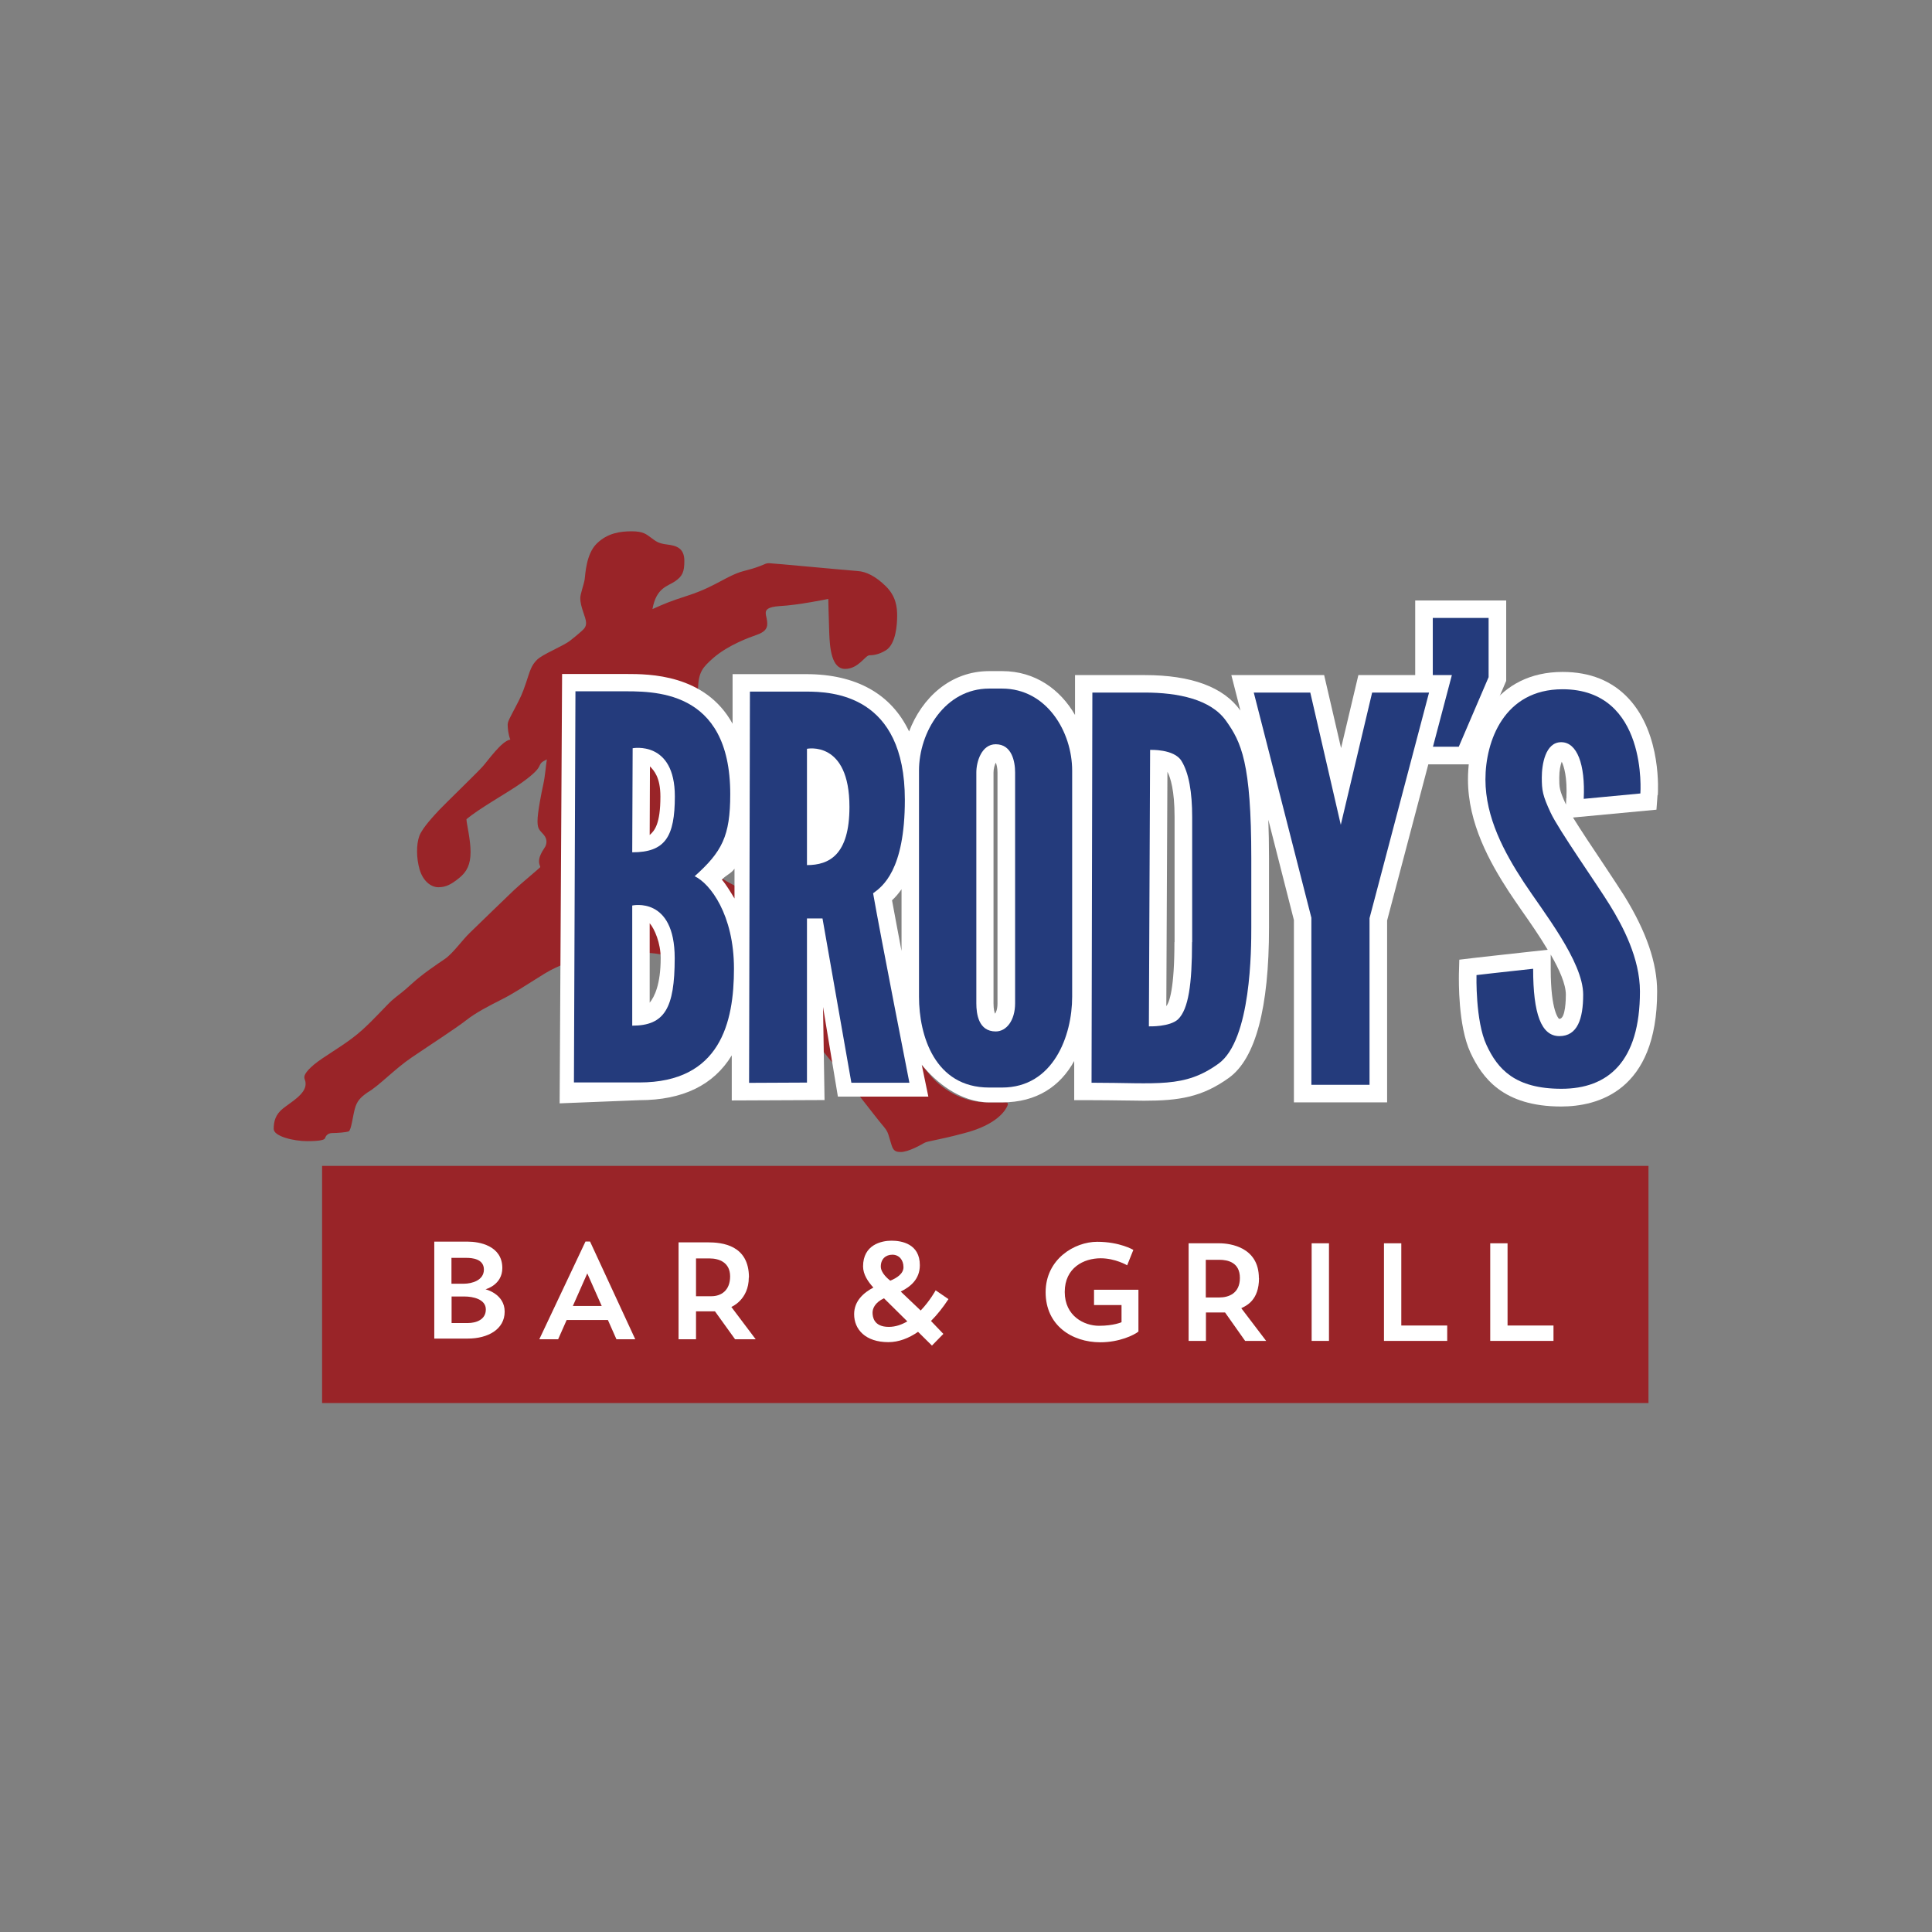<?xml version="1.0" encoding="utf-8"?>
<svg xmlns="http://www.w3.org/2000/svg" width="120" height="120" viewBox="0 0 120 120" fill="none">
<rect x="0" y="0" width="120" height="120" fill="#808080" stroke="none"/>
<path d="M87.508 47.474L88.686 43.153H87.901V37.295H93.553V42.291L91.325 47.474H87.508Z" fill="white"/>
<path d="M102.39 72.416H20.006V87.146H102.39V72.416Z" fill="#992428"/>
<path d="M36.401 38.678C36.401 38.337 36.042 37.731 36.042 37.141C36.042 36.902 36.273 36.27 36.315 35.989C36.358 35.707 36.392 34.417 37.067 33.76C37.741 33.102 38.535 33 39.244 33C39.953 33 40.149 33.188 40.431 33.393C40.713 33.598 40.858 33.751 41.43 33.82C42.002 33.888 42.506 34.033 42.506 34.836C42.506 35.528 42.386 35.792 41.925 36.108C41.464 36.424 40.764 36.492 40.525 37.833C41.242 37.509 41.644 37.338 42.685 37.005C43.727 36.672 44.385 36.296 44.76 36.1C45.136 35.903 45.657 35.613 46.135 35.485C46.613 35.357 46.844 35.297 47.203 35.16C47.561 35.024 47.57 34.981 47.766 34.981C47.962 34.981 52.753 35.434 53.274 35.468C53.795 35.502 54.392 35.792 55.024 36.416C55.656 37.039 55.724 37.722 55.724 38.243C55.724 38.764 55.656 39.985 55.033 40.386C54.512 40.711 54.119 40.694 53.999 40.702C53.743 40.702 53.325 41.547 52.488 41.547C51.651 41.547 51.54 40.25 51.506 39.319C51.472 38.388 51.446 37.201 51.446 37.201C51.446 37.201 49.542 37.594 48.423 37.645C47.681 37.697 47.561 37.876 47.561 38.072C47.561 38.269 47.655 38.431 47.655 38.755C47.655 39.08 47.442 39.276 47.006 39.43C46.571 39.584 45.256 40.045 44.308 40.864C43.625 41.471 43.386 41.735 43.351 42.82C43.488 43.87 43.642 48.883 43.642 50.3C43.642 51.718 43.702 52.99 43.283 53.075C42.865 53.161 44.76 54.527 45.102 54.723C45.443 54.92 47.544 56.004 47.766 56.2C47.988 56.397 53.726 62.195 55.485 64.159C57.244 66.123 57.338 66.242 57.714 66.712C58.09 67.182 59.362 68.471 61.326 68.471H62.462C62.573 68.471 62.65 68.514 62.564 68.702C62.479 68.889 62.009 69.846 59.857 70.392C58.261 70.819 57.611 70.871 57.407 70.99C57.202 71.11 56.425 71.554 55.938 71.554C55.451 71.554 55.434 71.297 55.289 70.836C55.144 70.375 55.169 70.298 54.802 69.871C54.435 69.445 52.181 66.499 51.839 66.148C51.498 65.798 51.241 65.414 51.011 65.158C50.78 64.902 44.248 59.181 40.021 59.181C37.528 59.181 35.53 59.437 33.83 60.47C32.447 61.332 31.909 61.7 31.132 62.092C30.355 62.485 29.569 62.886 28.938 63.382C28.306 63.877 26.666 64.936 25.573 65.679C24.48 66.422 23.541 67.446 22.824 67.856C22.371 68.172 22.166 68.403 22.038 68.872C21.91 69.342 21.816 70.213 21.654 70.273C21.491 70.332 20.971 70.375 20.646 70.375C20.322 70.375 20.219 70.597 20.185 70.7C20.151 70.802 19.861 70.879 19.066 70.879C18.272 70.879 17 70.589 17 70.119C17 69.649 17.111 69.222 17.581 68.847C18.05 68.471 18.981 67.959 18.981 67.335C18.981 67.062 18.904 67.088 18.904 66.891C18.904 66.695 19.212 66.285 20.023 65.739C20.834 65.192 21.722 64.671 22.482 63.988C23.242 63.305 23.993 62.451 24.335 62.144C24.677 61.836 24.933 61.7 25.59 61.093C26.248 60.487 27.153 59.889 27.64 59.556C28.126 59.223 28.707 58.395 29.177 57.942C29.646 57.49 31.525 55.663 31.943 55.27C32.362 54.877 33.514 53.921 33.549 53.869C33.583 53.818 33.48 53.741 33.48 53.494C33.48 53.246 33.6 52.99 33.864 52.589C33.941 52.443 34.027 52.144 33.771 51.846C33.514 51.547 33.386 51.513 33.386 50.992C33.386 50.471 33.625 49.258 33.745 48.72C33.864 48.182 33.899 47.576 33.967 47.166C33.591 47.354 33.591 47.397 33.48 47.627C33.369 47.858 32.951 48.251 32.14 48.797C31.328 49.344 29.766 50.223 28.972 50.881C28.972 51.128 29.228 52.136 29.228 52.913C29.228 53.69 28.997 54.151 28.519 54.535C28.041 54.92 27.708 55.108 27.23 55.108C26.752 55.108 26.265 54.706 26.06 53.997C25.855 53.289 25.855 52.452 26.043 51.931C26.231 51.41 26.999 50.616 27.272 50.317C27.546 50.018 29.629 48.003 29.979 47.61C30.329 47.217 31.158 46.022 31.696 45.937C31.567 45.612 31.533 45.219 31.533 45.014C31.533 44.809 31.67 44.587 31.994 43.964C32.319 43.341 32.43 43.136 32.678 42.393C32.925 41.65 32.994 41.334 33.361 40.975C33.728 40.617 34.975 40.139 35.427 39.78C35.88 39.421 36.153 39.182 36.264 39.063C36.375 38.943 36.401 38.806 36.401 38.713V38.678Z" fill="#992428"/>
<path d="M90.112 42.06H88.993V38.38H92.46V42.06L90.607 46.381H88.934L90.112 42.06Z" fill="#243B7C"/>
<path d="M83.296 46.466L82.245 41.931H76.481L77.045 44.135C76.003 42.674 74.005 41.931 71.102 41.931H66.772V44.408C65.859 42.828 64.305 41.684 62.247 41.684H61.444C59.011 41.684 57.252 43.366 56.466 45.432C55.364 43.11 53.187 41.872 50.07 41.872H45.502V44.954C43.803 41.863 40.293 41.863 38.91 41.863H34.913L34.76 68.531L39.712 68.334C42.402 68.334 44.324 67.403 45.451 65.55V68.351L51.214 68.326L51.12 62.545L52.043 68.112H57.661L57.294 66.344C57.294 66.344 57.277 66.259 57.252 66.131C58.114 67.207 59.651 68.471 61.444 68.471H62.247C64.382 68.471 65.85 67.48 66.721 65.9V68.334H67.806C68.506 68.334 69.138 68.343 69.701 68.351C70.188 68.351 70.632 68.368 71.05 68.368C73.245 68.368 74.662 68.146 76.336 66.942C77.984 65.747 78.821 62.613 78.821 57.609V53.323C78.821 52.426 78.804 51.623 78.778 50.915L80.367 57.148V68.471H86.156V57.174L90.178 41.931H84.371L83.296 46.466ZM40.353 62.28V57.344C40.66 57.694 41.036 58.591 41.036 59.505C41.036 61.136 40.652 61.913 40.353 62.28ZM40.353 51.871L40.37 47.601C40.617 47.858 41.019 48.276 41.019 49.48C41.019 51.171 40.66 51.598 40.353 51.862V51.871ZM44.836 54.638C45.109 54.339 45.425 54.253 45.621 53.954V55.807C45.399 55.44 45.083 54.911 44.836 54.638ZM55.407 55.918C55.612 55.731 55.808 55.5 55.996 55.235V59.069C55.766 57.848 55.552 56.73 55.407 55.927V55.918ZM61.956 62.323C61.956 62.69 61.863 62.886 61.803 62.963C61.769 62.878 61.709 62.69 61.709 62.323V47.986C61.709 47.747 61.777 47.499 61.854 47.371C61.897 47.482 61.956 47.687 61.956 47.986V62.323ZM72.946 58.514C72.946 61.383 72.639 62.246 72.442 62.493L72.511 47.934C72.699 48.293 72.955 49.087 72.955 50.744V58.514H72.946Z" fill="white"/>
<path d="M102.97 49.378C102.979 49.224 103.226 45.621 101.169 43.401C100.144 42.29 98.761 41.735 97.053 41.735C92.997 41.735 91.178 45.091 91.178 48.421C91.178 51.137 92.536 53.57 93.722 55.389C93.962 55.756 94.243 56.158 94.542 56.593C95.029 57.285 95.627 58.147 96.13 58.993L95.106 59.104C93.278 59.3 91.596 59.496 91.579 59.496L90.64 59.608L90.614 60.547C90.614 60.863 90.555 63.706 91.332 65.38C92.057 66.934 93.347 68.727 96.967 68.727C99.196 68.727 102.928 67.796 102.928 61.589C102.928 59.812 102.262 57.874 100.895 55.654C100.596 55.176 100.093 54.424 99.563 53.622C98.957 52.717 98.197 51.581 97.702 50.778L102.885 50.291L102.953 49.378H102.97ZM96.856 63.279H96.831C96.831 63.279 96.318 62.861 96.318 60.188V59.291C96.856 60.222 97.258 61.127 97.258 61.785C97.258 62.033 97.241 63.279 96.865 63.279H96.856ZM97.283 49.583L97.266 49.975C96.848 49.07 96.848 48.9 96.848 48.302C96.848 47.849 96.925 47.508 97.001 47.311C97.138 47.585 97.352 48.259 97.292 49.583H97.283Z" fill="white"/>
<path d="M43.137 54.433C44.845 52.904 45.357 51.939 45.357 49.326C45.357 42.726 40.499 42.939 38.517 42.939H35.742L35.648 67.233H39.713C44.742 67.233 45.588 63.501 45.588 60.162C45.588 56.824 44.111 54.877 43.146 54.424L43.137 54.433ZM39.269 63.706V56.243C39.269 56.243 41.907 55.645 41.907 59.513C41.907 62.63 41.276 63.706 39.269 63.706ZM39.269 52.938L39.295 46.474C39.295 46.474 41.916 45.979 41.916 49.463C41.916 51.982 41.31 52.938 39.278 52.938H39.269Z" fill="#243B7C"/>
<path d="M56.202 49.677C56.202 43.153 51.711 42.956 50.062 42.956H46.579L46.527 67.258L50.122 67.241V57.046H51.087L52.88 67.25H56.484C56.484 67.25 54.674 58.036 54.23 55.483C54.793 55.073 56.202 54.083 56.202 49.677ZM50.122 53.724V46.509C50.122 46.509 52.761 45.962 52.761 50.121C52.761 53.092 51.506 53.733 50.122 53.733V53.724Z" fill="#243B7C"/>
<path d="M62.239 42.769H61.436C58.712 42.769 57.081 45.458 57.081 47.866V61.913C57.081 64.312 58.054 67.549 61.436 67.549H62.239C65.432 67.549 66.594 64.321 66.594 61.913V47.866C66.594 45.467 65.022 42.769 62.239 42.769ZM63.05 62.314C63.05 63.382 62.512 64.065 61.846 64.065C60.778 64.065 60.642 62.98 60.642 62.314V47.977C60.642 47.311 60.966 46.227 61.846 46.227C62.853 46.227 63.05 47.311 63.05 47.977V62.314Z" fill="#243B7C"/>
<path d="M71.094 43.016H67.849L67.798 67.25C71.905 67.25 73.553 67.609 75.688 66.063C77.72 64.594 77.72 58.899 77.72 57.609V53.323C77.72 47.363 77.097 46.099 76.149 44.767C75.201 43.435 73.177 43.016 71.094 43.016ZM74.04 58.515C74.04 61.136 73.818 62.673 73.177 63.305C72.656 63.792 71.393 63.749 71.359 63.749L71.436 46.577C71.436 46.577 72.921 46.509 73.382 47.26C73.844 48.003 74.048 49.216 74.048 50.744V58.515H74.04Z" fill="#243B7C"/>
<path d="M83.279 51.231L81.384 43.016H77.874L81.452 57.003V67.378H85.064V57.029L88.761 43.016H85.226L83.279 51.231Z" fill="#243B7C"/>
<path d="M101.886 49.292C101.886 49.292 102.373 42.811 97.053 42.811C93.415 42.811 92.263 46.039 92.263 48.413C92.263 50.787 93.441 52.956 94.636 54.783C95.832 56.61 98.334 59.718 98.334 61.776C98.334 63.271 97.984 64.355 96.857 64.355C95.729 64.355 95.226 62.98 95.226 60.171C93.381 60.367 91.708 60.564 91.708 60.564C91.708 60.564 91.631 63.416 92.331 64.91C93.023 66.404 94.099 67.626 96.985 67.626C99.871 67.626 101.86 65.952 101.86 61.58C101.86 59.514 100.785 57.507 99.99 56.218C99.196 54.928 96.797 51.529 96.31 50.471C95.815 49.412 95.764 49.087 95.764 48.293C95.764 47.499 95.977 46.099 96.968 46.099C97.958 46.099 98.471 47.482 98.368 49.617L101.886 49.284V49.292Z" fill="#243B7C"/>
<path d="M82.545 77.223H81.469V83.286H82.545V77.223Z" fill="white"/>
<path d="M30.167 80.076C30.167 80.076 31.2 79.811 31.2 78.761C31.2 77.352 29.732 77.121 29.074 77.121H26.974V83.141H29.057C30.304 83.141 31.346 82.569 31.346 81.467C31.346 80.366 30.167 80.084 30.167 80.084V80.076ZM28.049 78.129H28.972C29.305 78.129 30.056 78.18 30.056 78.855C30.056 79.529 29.305 79.734 28.809 79.734H28.041V78.12L28.049 78.129ZM29.049 82.176H28.049V80.528H28.861C29.365 80.528 30.176 80.69 30.176 81.331C30.176 81.971 29.57 82.176 29.057 82.176H29.049Z" fill="white"/>
<path d="M36.366 77.112L33.497 83.184H34.667L35.196 81.988H37.758L38.288 83.184H39.457L36.648 77.112H36.366ZM35.581 81.117L36.477 79.093L37.374 81.117H35.581Z" fill="white"/>
<path d="M46.519 79.35C46.519 77.326 44.853 77.164 43.948 77.164H42.147V83.184H43.231V81.45H44.409L45.656 83.184H46.937L45.425 81.177C45.425 81.177 46.51 80.741 46.51 79.341L46.519 79.35ZM44.187 80.511H43.231V78.163H44.068C44.666 78.163 45.349 78.41 45.349 79.281C45.349 80.152 44.794 80.511 44.187 80.511Z" fill="white"/>
<path d="M58.115 80.144C58.115 80.144 57.765 80.793 57.185 81.399L55.947 80.221C56.553 79.922 57.133 79.452 57.133 78.581C57.133 77.258 56.006 77.061 55.374 77.061C54.742 77.061 53.607 77.317 53.607 78.658C53.607 79.162 53.914 79.606 54.247 79.973C53.667 80.28 53.052 80.784 53.052 81.629C53.052 82.577 53.761 83.363 55.178 83.363C55.818 83.363 56.442 83.124 57.022 82.722C57.518 83.209 57.885 83.576 57.885 83.576L58.594 82.851L57.825 82.048C58.226 81.647 58.585 81.186 58.91 80.69L58.115 80.144ZM55.426 77.932C55.836 77.932 56.117 78.248 56.117 78.709C56.117 79.119 55.69 79.384 55.297 79.546C55.178 79.452 54.708 79.076 54.708 78.666C54.708 78.197 55.016 77.932 55.426 77.932ZM55.204 82.415C54.256 82.415 54.196 81.775 54.196 81.527C54.196 81.296 54.324 80.912 54.905 80.639C55.255 80.981 55.81 81.536 56.356 82.073C56.006 82.278 55.622 82.415 55.204 82.415Z" fill="white"/>
<path d="M67.961 81.058H69.66V82.125C69.66 82.125 69.173 82.347 68.259 82.347C67.346 82.347 66.133 81.749 66.133 80.246C66.133 78.743 67.312 78.154 68.362 78.154C69.276 78.154 70.01 78.59 70.01 78.59L70.394 77.633C70.394 77.633 69.557 77.13 68.148 77.13C66.74 77.13 64.946 78.206 64.946 80.263C64.946 82.321 66.577 83.372 68.345 83.372C69.515 83.372 70.437 82.928 70.71 82.706V80.11H67.952V81.066L67.961 81.058Z" fill="white"/>
<path d="M78.191 79.384C78.191 77.48 76.44 77.223 75.731 77.223H73.827V83.286H74.903V81.519H76.09L77.337 83.286H78.643C78.643 83.286 77.601 81.92 77.098 81.254C77.413 81.1 78.199 80.767 78.199 79.384H78.191ZM75.748 80.588H74.894V78.248H75.731C76.278 78.248 77.012 78.419 77.012 79.375C77.012 80.332 76.32 80.588 75.74 80.588H75.748Z" fill="white"/>
<path d="M87.037 77.223H85.961V83.286H86.499H87.037H89.889V82.33H87.037V77.223Z" fill="white"/>
<path d="M93.637 82.33V77.223H92.561V83.286H93.1H93.637H96.49V82.33H93.637Z" fill="white"/>
</svg>